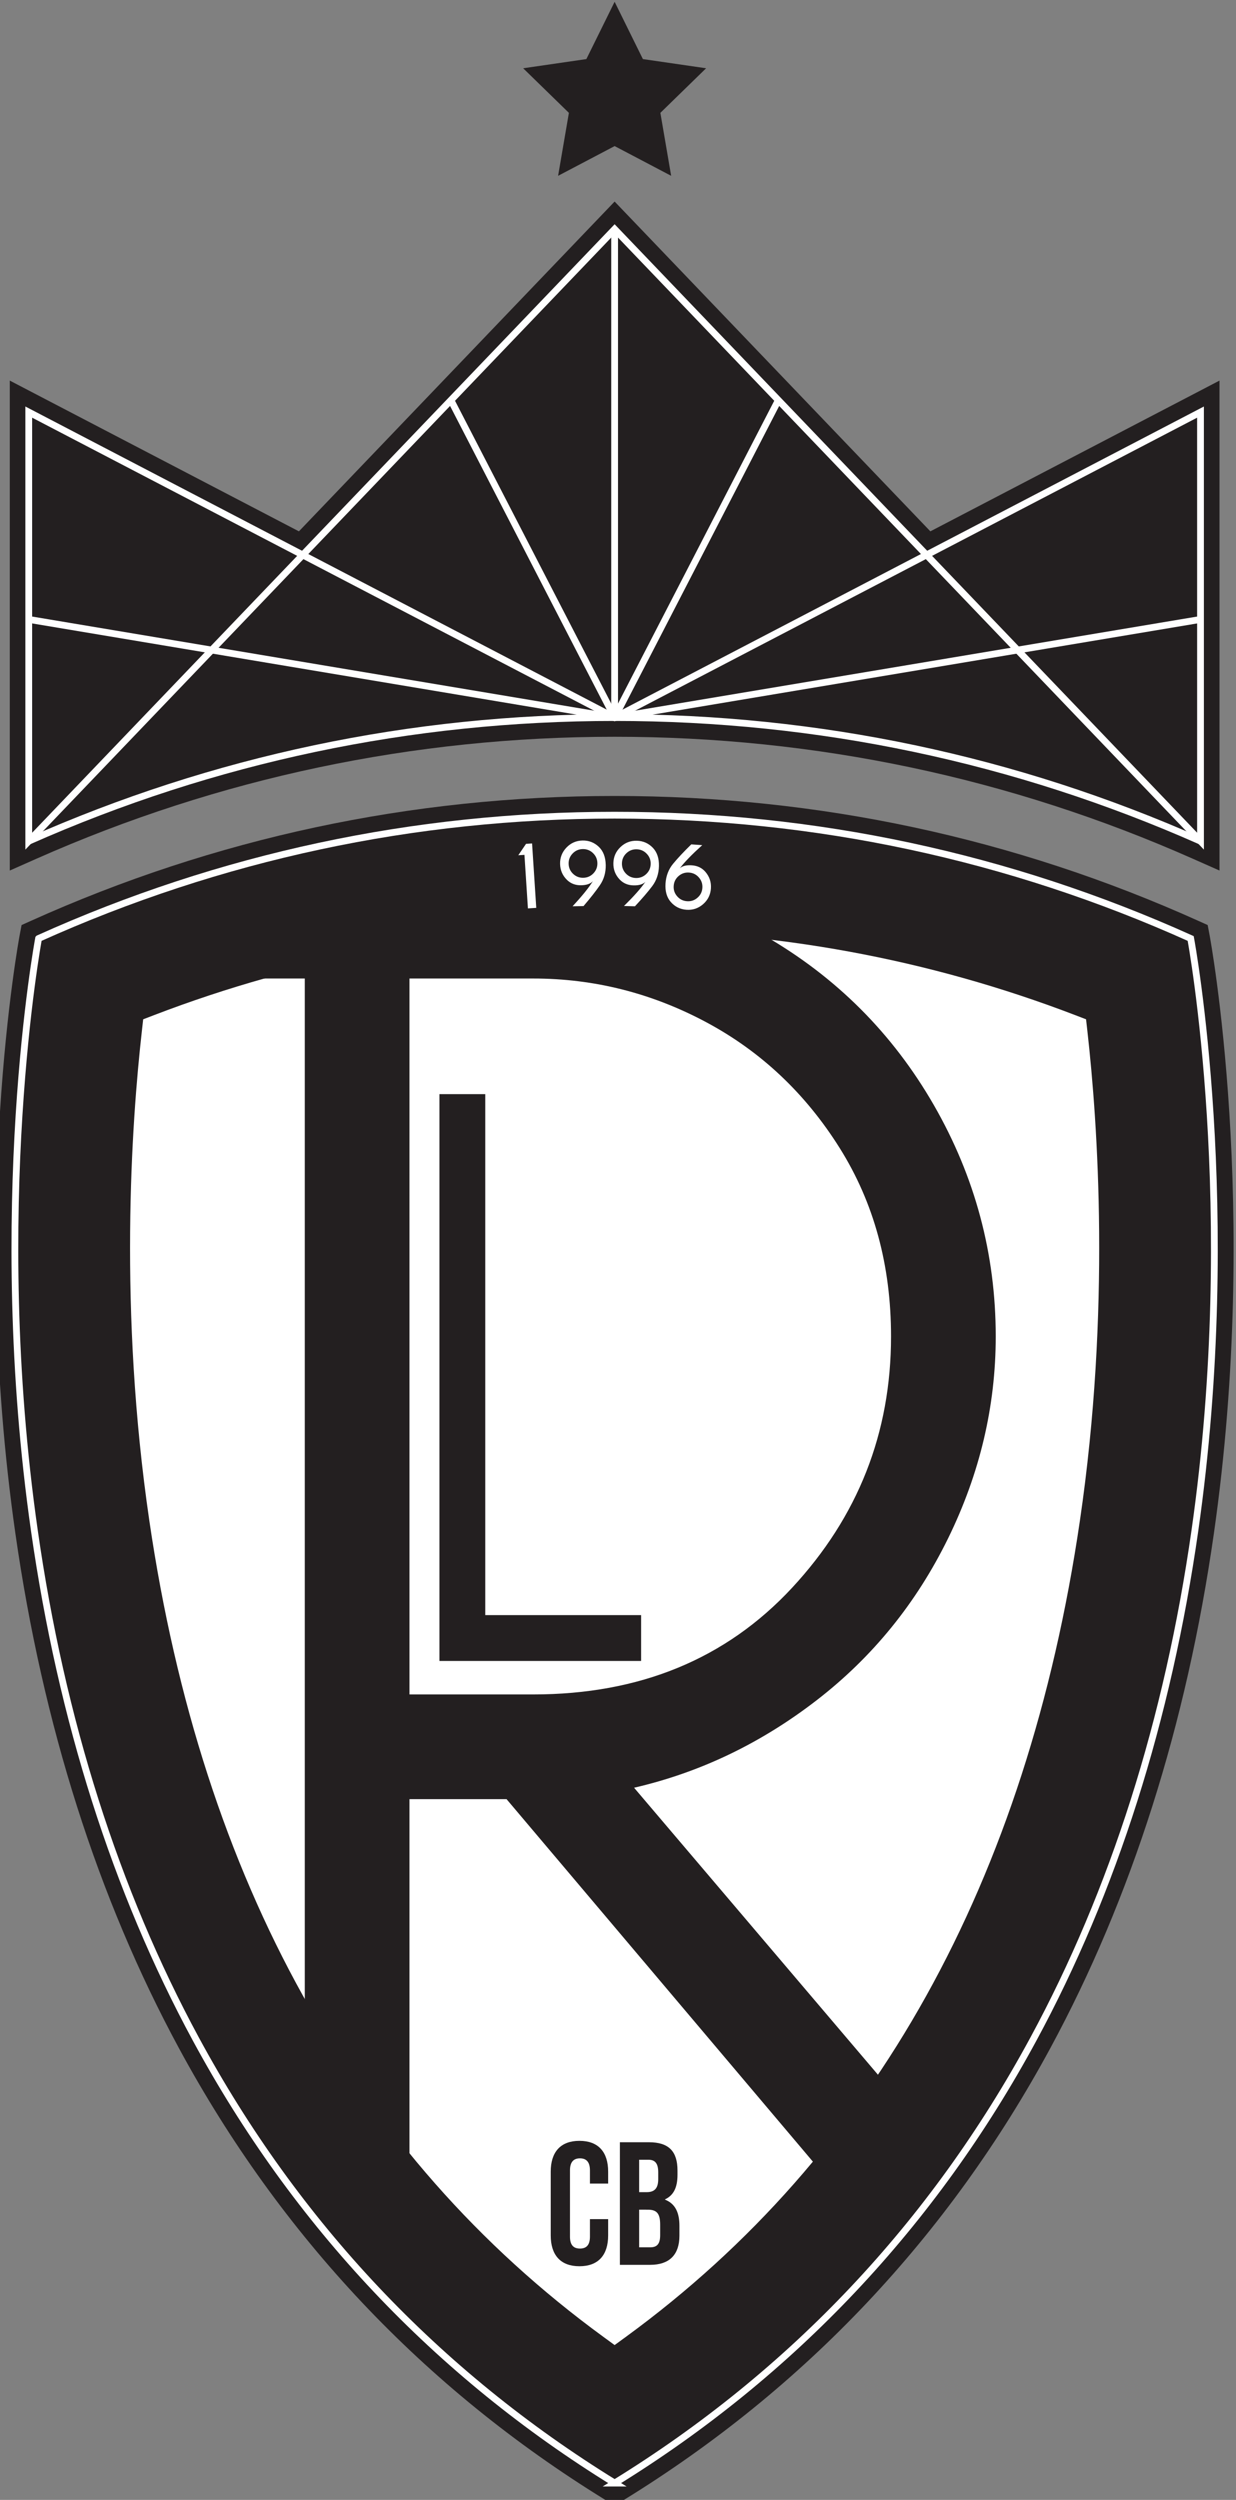 <?xml version="1.0" encoding="UTF-8" standalone="no"?>
<!-- Created with Inkscape (http://www.inkscape.org/) -->

<svg
   width="64.471mm"
   height="130.356mm"
   viewBox="0 0 64.471 130.356"
   version="1.1"
   id="svg1"
   xml:space="preserve"
   inkscape:version="1.4 (e7c3feb1, 2024-10-09)"
   sodipodi:docname="dibujo.svg"
   xmlns:inkscape="http://www.inkscape.org/namespaces/inkscape"
   xmlns:sodipodi="http://sodipodi.sourceforge.net/DTD/sodipodi-0.dtd"
   xmlns="http://www.w3.org/2000/svg"
   xmlns:svg="http://www.w3.org/2000/svg"><rect x="0" y="0" width="64.471" height="130.356" fill="#808080" stroke="none"/><sodipodi:namedview
     id="namedview1"
     pagecolor="#ffffff"
     bordercolor="#000000"
     borderopacity="0.25"
     inkscape:showpageshadow="2"
     inkscape:pageopacity="0.0"
     inkscape:pagecheckerboard="0"
     inkscape:deskcolor="#d1d1d1"
     inkscape:document-units="mm"
     inkscape:zoom="0.78216891"
     inkscape:cx="163.64752"
     inkscape:cy="306.83909"
     inkscape:window-width="1200"
     inkscape:window-height="1027"
     inkscape:window-x="0"
     inkscape:window-y="25"
     inkscape:window-maximized="0"
     inkscape:current-layer="g1"><inkscape:page
       x="0"
       y="0"
       width="64.471"
       height="130.356"
       id="page1"
       margin="0"
       bleed="0" /><inkscape:page
       x="143.465"
       y="-59.267"
       width="1153.678"
       height="207.948"
       id="page2"
       margin="0"
       bleed="0" /></sodipodi:namedview><defs
     id="defs1" /><g
     inkscape:label="Capa 1"
     inkscape:groupmode="layer"
     id="layer1"
     transform="translate(-76.535,-59.267)" /><g
     id="g1"
     inkscape:groupmode="layer"
     inkscape:label="1"
     transform="matrix(0.265,0,0,0.265,143.465,-59.267)"><g
       id="g244"
       transform="translate(-960.151,219.901)"><path
         id="path2"
         d="m 420.699,78.638 56.911,29.663 62.143,-64.895 62.148,64.895 56.909,-29.663 v 96.408 l -5.235,-2.319 c -35.94,-15.929 -74.235,-24.005 -113.82,-24.005 -39.585,0.001 -77.881,8.077 -113.823,24.005 l -5.233,2.319 V 78.638"
         style="fill:#231f20;fill-opacity:1;fill-rule:nonzero;stroke:none;stroke-width:0.133" /><path
         id="path3"
         d="m 424.433,169.266 c 36.419,-16.141 75.2,-24.323 115.32,-24.323 40.117,0 78.899,8.181 115.32,24.321"
         style="fill:none;stroke:#ffffff;stroke-width:1.333;stroke-linecap:butt;stroke-linejoin:miter;stroke-miterlimit:10;stroke-dasharray:none;stroke-opacity:1" /><path
         id="path4"
         d="M 424.433,169.266 V 84.835 l 115.32,60.108 115.32,-60.108 0.003,84.431 -115.323,-120.431 z"
         style="fill:none;stroke:#ffffff;stroke-width:1.333;stroke-linecap:butt;stroke-linejoin:miter;stroke-miterlimit:10;stroke-dasharray:none;stroke-opacity:1" /><path
         id="path5"
         d="M 539.753,48.835 V 144.943"
         style="fill:none;stroke:#ffffff;stroke-width:1.333;stroke-linecap:butt;stroke-linejoin:miter;stroke-miterlimit:10;stroke-dasharray:none;stroke-opacity:1" /><path
         id="path6"
         d="m 539.753,144.943 -115.32,-19.311"
         style="fill:none;stroke:#ffffff;stroke-width:1.333;stroke-linecap:butt;stroke-linejoin:miter;stroke-miterlimit:10;stroke-dasharray:none;stroke-opacity:1" /><path
         id="path7"
         d="M 539.753,144.943 655.075,125.632"
         style="fill:none;stroke:#ffffff;stroke-width:1.333;stroke-linecap:butt;stroke-linejoin:miter;stroke-miterlimit:10;stroke-dasharray:none;stroke-opacity:1" /><path
         id="path8"
         d="M 539.753,144.943 507.526,82.49"
         style="fill:none;stroke:#ffffff;stroke-width:1.333;stroke-linecap:butt;stroke-linejoin:miter;stroke-miterlimit:10;stroke-dasharray:none;stroke-opacity:1" /><path
         id="path9"
         d="M 539.753,144.943 571.982,82.49"
         style="fill:none;stroke:#ffffff;stroke-width:1.333;stroke-linecap:butt;stroke-linejoin:miter;stroke-miterlimit:10;stroke-dasharray:none;stroke-opacity:1" /><path
         id="path10"
         d="m 537.771,495.563 c -35.557,-21.908 -63.741,-51.779 -83.768,-88.779 -15.979,-29.523 -26.815,-63.612 -32.203,-101.312 -9.159,-64.053 0.752,-117.24 0.855,-117.769 l 0.369,-1.931 1.792,-0.807 c 36.221,-16.32 74.893,-24.595 114.937,-24.595 40.045,0 78.717,8.275 114.941,24.596 l 1.792,0.807 0.367,1.931 c 0.101,0.529 10.013,53.716 0.857,117.768 -5.391,37.703 -16.224,71.789 -32.207,101.312 -20.025,37 -48.208,66.871 -83.767,88.779 l -1.984,1.221 -1.983,-1.221"
         style="fill:#231f20;fill-opacity:1;fill-rule:nonzero;stroke:none;stroke-width:0.133" /><path
         id="path11"
         d="m 537.526,463.563 c -48.883,-35.68 -78.945,-89.695 -89.352,-160.547 -6.075,-41.379 -3.531,-78.169 -1.471,-96.417 l 0.255,-2.283 2.145,-0.823 c 28.841,-11.059 59.341,-16.667 90.649,-16.667 31.309,0 61.809,5.608 90.651,16.668 l 2.144,0.823 0.257,2.283 c 2.06,18.237 4.607,55.016 -1.475,96.416 -10.405,70.852 -40.465,124.865 -89.348,160.547 l -2.229,1.625 -2.227,-1.625"
         style="fill:#ffffff;fill-opacity:1;fill-rule:nonzero;stroke:none;stroke-width:0.133" /><path
         id="path12"
         d="m 499.374,337.162 h 24.352 c 20.981,0 37.964,-6.992 50.953,-20.981 12.984,-13.987 19.481,-30.471 19.481,-49.459 0,-13.983 -3.369,-26.345 -10.116,-37.088 -6.74,-10.736 -15.493,-18.979 -26.227,-24.727 -10.739,-5.744 -22.104,-8.617 -34.092,-8.617 h -24.352 z m 24.352,-161.479 c 16.232,0 31.407,4.061 45.519,12.175 14.107,8.121 25.227,19.237 33.347,33.345 8.112,14.115 12.177,29.288 12.177,45.519 0,13.74 -3.128,26.977 -9.371,39.716 -6.244,12.737 -14.861,23.357 -25.851,31.847 -10.996,8.495 -22.981,14.235 -35.964,17.235 l 63.689,74.929 h -27.351 l -61.44,-72.681 h -19.108 v 72.681 h -20.608 V 196.29 h -30.72 l 12.361,-20.607 h 63.319"
         style="fill:#231f20;fill-opacity:1;fill-rule:nonzero;stroke:none;stroke-width:0.133" /><path
         id="path13"
         d="m 544.966,330.574 h -39.696 V 219.039 h 9.021 v 102.513 h 30.675 v 9.021"
         style="fill:#231f20;fill-opacity:1;fill-rule:nonzero;stroke:none;stroke-width:0.133" /><path
         id="path14"
         d="m 523.503,169.712 0.825,12.677 -1.64,0.107 -0.685,-10.539 -1.213,0.08 1.527,-2.248 1.187,-0.077"
         style="fill:#ffffff;fill-opacity:1;fill-rule:nonzero;stroke:none;stroke-width:0.133" /><path
         id="path15"
         d="m 536.361,173.594 c -0.016,-0.783 -0.305,-1.444 -0.868,-1.985 -0.561,-0.54 -1.236,-0.804 -2.017,-0.789 -0.779,0.015 -1.44,0.301 -1.983,0.863 -0.544,0.56 -0.809,1.232 -0.793,2.016 0.015,0.783 0.301,1.444 0.864,1.985 0.563,0.54 1.235,0.803 2.013,0.788 0.784,-0.013 1.445,-0.3 1.989,-0.861 0.541,-0.56 0.808,-1.232 0.795,-2.016 z m -0.891,3.543 c -0.461,0.517 -1.237,0.785 -2.325,0.804 -1.097,0.02 -2.016,-0.325 -2.753,-1.037 -0.893,-0.868 -1.351,-1.927 -1.375,-3.176 -0.024,-1.243 0.399,-2.313 1.26,-3.211 0.863,-0.897 1.92,-1.357 3.167,-1.38 1.243,-0.023 2.316,0.397 3.216,1.26 0.863,0.836 1.311,2.012 1.341,3.525 l 0.003,0.024 c 0.024,1.497 -0.353,2.823 -1.145,3.976 -0.792,1.157 -1.869,2.529 -3.229,4.116 l -2.156,0.039 c 1.883,-2.024 3.216,-3.671 3.997,-4.94"
         style="fill:#ffffff;fill-opacity:1;fill-rule:nonzero;stroke:none;stroke-width:0.133" /><path
         id="path16"
         d="m 546.85,173.762 c 0.021,-0.784 -0.237,-1.457 -0.779,-2.023 -0.536,-0.564 -1.197,-0.857 -1.981,-0.876 -0.779,-0.02 -1.451,0.239 -2.019,0.773 -0.565,0.537 -0.859,1.196 -0.88,1.979 -0.019,0.784 0.24,1.457 0.776,2.023 0.541,0.564 1.2,0.856 1.976,0.877 0.784,0.019 1.459,-0.239 2.027,-0.775 0.568,-0.536 0.859,-1.196 0.88,-1.979 z m -1.041,3.499 c -0.484,0.496 -1.271,0.731 -2.363,0.703 -1.093,-0.028 -1.995,-0.415 -2.703,-1.157 -0.855,-0.907 -1.268,-1.984 -1.235,-3.233 0.032,-1.243 0.497,-2.295 1.399,-3.153 0.901,-0.859 1.976,-1.272 3.224,-1.239 1.245,0.032 2.297,0.499 3.159,1.399 0.825,0.875 1.221,2.068 1.188,3.58 v 0.025 c -0.04,1.497 -0.48,2.805 -1.319,3.921 -0.845,1.121 -1.979,2.445 -3.405,3.971 l -2.161,-0.055 c 1.973,-1.941 3.38,-3.528 4.216,-4.761"
         style="fill:#ffffff;fill-opacity:1;fill-rule:nonzero;stroke:none;stroke-width:0.133" /><path
         id="path17"
         d="m 551.379,178.064 c -0.057,0.781 0.171,1.467 0.687,2.055 0.513,0.588 1.159,0.909 1.943,0.964 0.776,0.055 1.459,-0.173 2.047,-0.683 0.592,-0.511 0.915,-1.157 0.969,-1.937 0.055,-0.783 -0.175,-1.468 -0.688,-2.055 -0.512,-0.588 -1.159,-0.911 -1.935,-0.964 -0.781,-0.056 -1.465,0.172 -2.057,0.683 -0.591,0.511 -0.911,1.157 -0.965,1.937 z m 1.195,-3.449 c 0.505,-0.473 1.303,-0.672 2.391,-0.596 1.093,0.077 1.976,0.503 2.648,1.277 0.813,0.943 1.18,2.037 1.092,3.284 -0.087,1.241 -0.6,2.269 -1.54,3.088 -0.94,0.817 -2.028,1.183 -3.273,1.095 -1.241,-0.087 -2.276,-0.601 -3.093,-1.54 -0.787,-0.908 -1.128,-2.119 -1.028,-3.629 l 10e-4,-0.023 c 0.105,-1.496 0.603,-2.781 1.493,-3.86 0.891,-1.083 2.083,-2.356 3.575,-3.816 l 2.156,0.152 c -2.055,1.851 -3.531,3.373 -4.421,4.568"
         style="fill:#ffffff;fill-opacity:1;fill-rule:nonzero;stroke:none;stroke-width:0.133" /><path
         id="path18"
         d="m 539.755,492.347 c -34.988,-21.56 -62.721,-50.951 -82.428,-87.361 -15.767,-29.133 -26.46,-62.792 -31.785,-100.048 -9.045,-63.253 0.721,-115.975 0.825,-116.525 l 10e-4,-0.001 c 35.731,-16.097 73.879,-24.26 113.385,-24.26 39.507,0 77.657,8.163 113.389,24.261 0.12,0.641 9.859,53.325 0.825,116.525 -5.328,37.264 -16.024,70.925 -31.789,100.048 -19.705,36.411 -47.437,65.804 -82.424,87.361 z"
         style="fill:none;stroke:#ffffff;stroke-width:1.333;stroke-linecap:butt;stroke-linejoin:miter;stroke-miterlimit:10;stroke-dasharray:none;stroke-opacity:1" /><path
         id="path19"
         d="m 538.479,440.407 v 3.203 c 0,3.863 -1.931,6.068 -5.652,6.068 -3.721,0 -5.651,-2.205 -5.651,-6.068 v -12.544 c 0,-3.859 1.929,-6.065 5.651,-6.065 3.721,0 5.652,2.207 5.652,6.065 v 2.344 h -3.584 v -2.585 c 0,-1.721 -0.757,-2.379 -1.963,-2.379 -1.209,0 -1.967,0.657 -1.967,2.379 v 13.028 c 0,1.724 0.757,2.344 1.967,2.344 1.205,0 1.963,-0.62 1.963,-2.344 v -3.445 h 3.584"
         style="fill:#231f20;fill-opacity:1;fill-rule:nonzero;stroke:none;stroke-width:0.133" /><path
         id="path20"
         d="m 544.581,438.546 v 7.408 h 2.172 c 1.273,0 1.963,-0.585 1.963,-2.377 v -2.101 c 0,-2.24 -0.724,-2.929 -2.447,-2.929 z m 0,-9.824 v 6.376 h 1.481 c 1.415,0 2.273,-0.62 2.273,-2.549 v -1.344 c 0,-1.724 -0.585,-2.483 -1.929,-2.483 z m 7.547,2.103 v 0.861 c 0,2.481 -0.757,4.033 -2.445,4.825 v 0.071 c 2.032,0.792 2.825,2.583 2.825,5.133 v 1.965 c 0,3.721 -1.965,5.721 -5.755,5.721 h -5.964 v -24.125 h 5.721 c 3.929,0 5.617,1.827 5.617,5.548"
         style="fill:#231f20;fill-opacity:1;fill-rule:nonzero;stroke:none;stroke-width:0.133" /><path
         id="path242"
         d="m 545.318,15.374 12.44,1.808 -9,8.773 2.124,12.389 -11.127,-5.849 -11.128,5.849 2.125,-12.389 -9,-8.773 12.44,-1.808 5.563,-11.272 5.563,11.272"
         style="fill:#231f20;fill-opacity:1;fill-rule:nonzero;stroke:none;stroke-width:0.133" /></g></g></svg>
